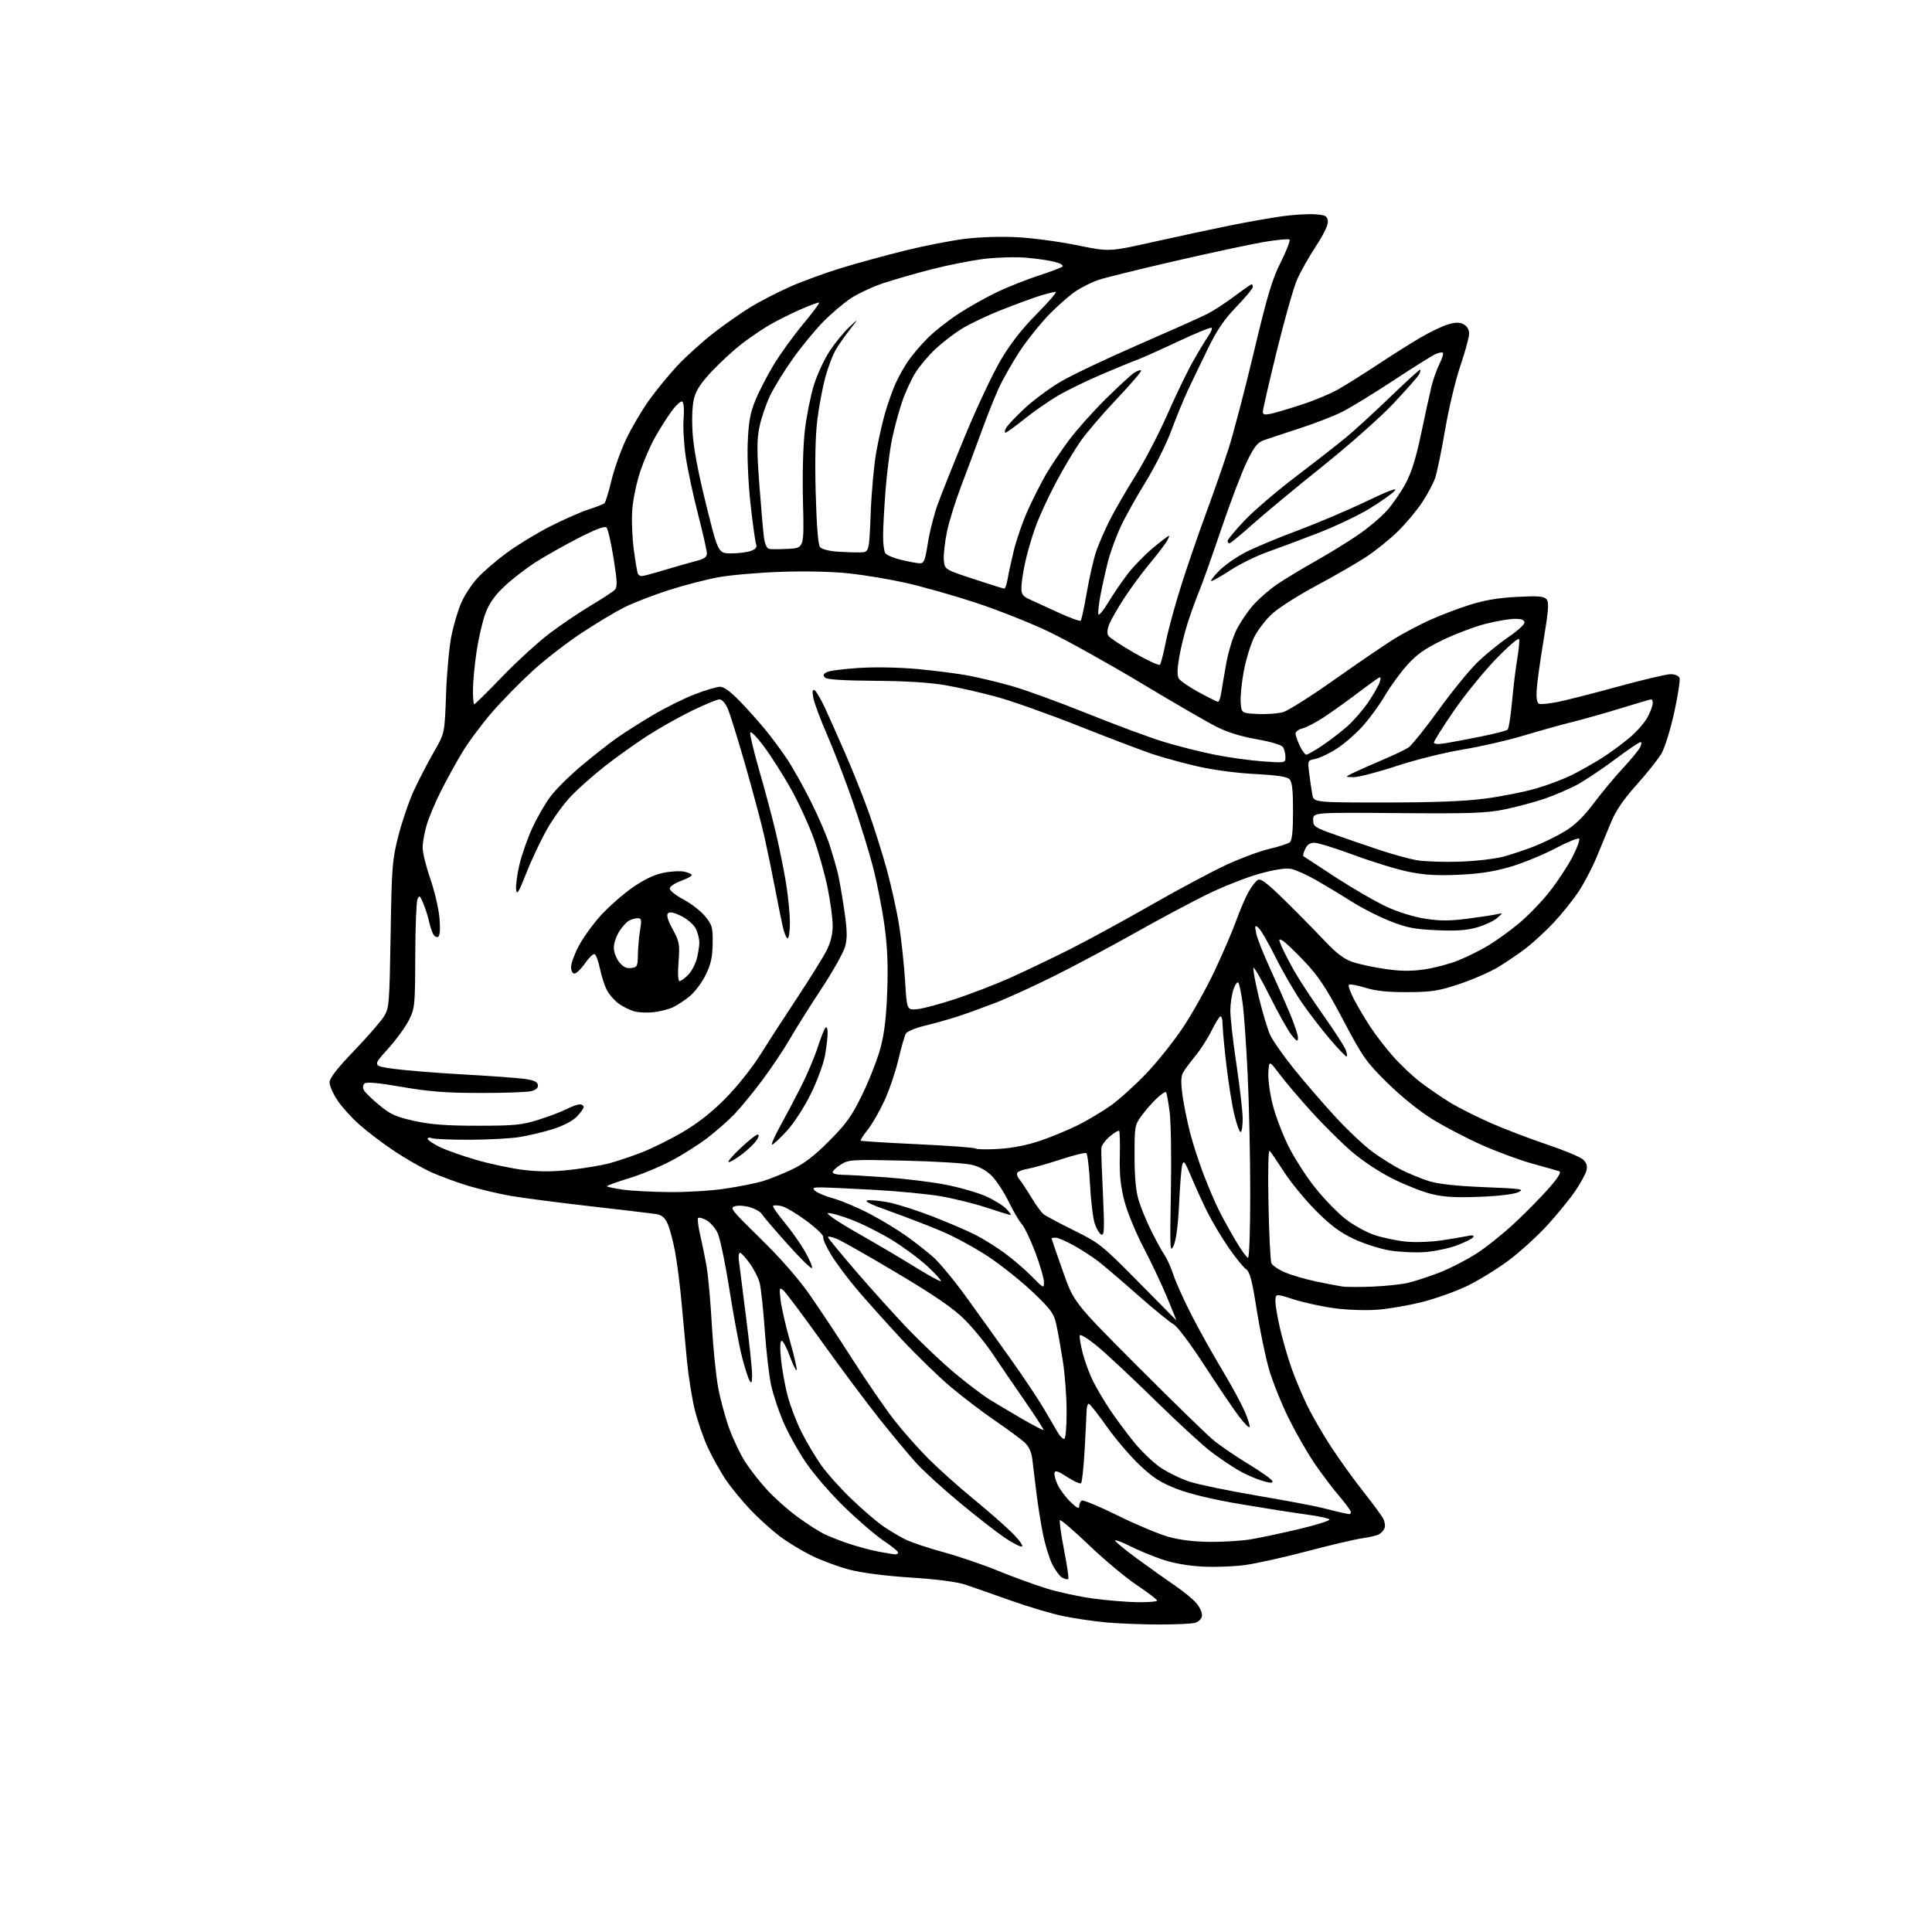 <?xml version="1.0" encoding="UTF-8" standalone="no"?>
<svg 
  version="1.1" 
  xmlns="http://www.w3.org/2000/svg" 
  xmlns:xlink="http://www.w3.org/1999/xlink" 
  xmlns:svg="http://www.w3.org/2000/svg"
  xmlns:rdf="http://www.w3.org/1999/02/22-rdf-syntax-ns#"
  xmlns:cc="http://creativecommons.org/ns#"
  xmlns:dc="http://purl.org/dc/elements/1.1/"
  viewBox="0 0 768 768"
  width="768"
  height="768"
>
<style>svg {background-color: white; }</style>"
<path stroke="none" fill="black" fill-rule="evenodd" d="M460.50,645.76C453.90,645.74 444.62,645.38 439.88,644.95C435.14,644.53 427.49,643.42 422.88,642.48C418.27,641.54 408.88,638.77 402.00,636.31C395.12,633.86 387.02,631.03 384.00,630.01C380.41,628.81 372.77,627.80 362.00,627.10C351.81,626.43 342.48,625.23 337.59,623.95C333.25,622.81 326.50,620.30 322.59,618.37C318.69,616.44 313.02,613.00 310.00,610.72C306.98,608.45 301.88,603.86 298.67,600.54C295.46,597.22 291.02,591.85 288.79,588.62C286.57,585.39 283.23,579.45 281.37,575.42C279.51,571.40 277.11,564.37 276.04,559.80C274.97,555.24 273.64,546.77 273.08,541.00C272.52,535.23 271.56,524.88 270.95,518.00C270.34,511.12 269.17,501.90 268.34,497.50C267.52,493.10 266.16,488.05 265.32,486.28C264.19,483.89 262.98,482.93 260.65,482.58C258.92,482.32 247.15,480.92 234.50,479.48C221.85,478.04 207.68,476.19 203.00,475.38C198.32,474.57 190.82,472.79 186.32,471.44C181.82,470.09 175.13,467.63 171.47,465.99C167.80,464.34 161.08,460.49 156.53,457.43C151.97,454.37 145.76,449.65 142.73,446.94C139.69,444.24 135.81,439.91 134.10,437.34C132.40,434.76 131.00,431.58 131.00,430.26C131.00,428.59 133.96,424.78 140.77,417.68C146.14,412.08 151.50,405.93 152.67,404.00C154.69,400.69 154.83,398.89 155.28,371.50C155.72,344.33 155.91,341.85 158.38,332.18C159.82,326.51 162.60,318.41 164.55,314.19C166.50,309.97 170.05,303.14 172.43,299.01C176.77,291.50 176.77,291.50 177.31,276.00C177.60,267.48 178.59,256.90 179.49,252.50C180.40,248.10 182.18,242.20 183.45,239.38C184.73,236.56 187.51,232.32 189.64,229.96C191.76,227.59 196.93,223.10 201.12,219.98C205.32,216.87 213.19,212.05 218.62,209.28C224.06,206.52 230.97,203.47 234.00,202.50C237.03,201.54 239.85,200.43 240.28,200.04C240.72,199.65 241.96,195.59 243.05,191.02C244.15,186.45 246.77,179.07 248.89,174.61C251.01,170.15 255.05,163.25 257.87,159.29C260.69,155.32 265.81,149.07 269.24,145.40C272.67,141.74 279.08,135.93 283.49,132.50C287.89,129.07 294.62,124.36 298.43,122.03C302.24,119.71 309.38,116.03 314.30,113.87C319.21,111.71 328.47,108.34 334.87,106.40C341.27,104.46 352.60,101.37 360.05,99.53C367.50,97.70 378.03,95.64 383.44,94.96C389.30,94.22 397.78,93.95 404.39,94.30C410.50,94.62 421.22,96.06 428.21,97.50C440.93,100.11 440.93,100.11 458.71,96.12C468.50,93.93 482.12,91.01 489.00,89.62C495.88,88.24 505.10,86.61 509.50,85.99C513.90,85.36 519.75,85.00 522.50,85.18C526.86,85.46 527.54,85.80 527.83,87.82C528.04,89.32 526.36,92.88 523.13,97.82C520.36,102.04 516.98,108.02 515.62,111.11C514.26,114.20 510.64,126.94 507.57,139.42C504.51,151.90 502.00,162.80 502.00,163.64C502.00,164.83 502.70,165.01 505.25,164.46C507.04,164.07 512.52,162.45 517.43,160.85C522.34,159.25 528.86,156.52 531.93,154.79C534.99,153.05 542.00,148.66 547.50,145.02C553.00,141.39 560.65,136.56 564.50,134.29C568.35,132.02 573.35,129.62 575.60,128.97C578.71,128.06 580.23,128.05 581.85,128.92C583.19,129.64 584.00,131.04 584.00,132.63C584.00,134.04 582.44,139.76 580.54,145.34C578.63,150.93 575.89,162.42 574.45,170.88C573.00,179.33 571.20,188.01 570.44,190.16C569.69,192.30 567.37,196.63 565.28,199.77C563.20,202.92 558.92,208.03 555.76,211.14C552.61,214.26 546.93,218.84 543.15,221.33C539.37,223.82 530.53,228.93 523.50,232.68C516.48,236.43 508.56,241.43 505.91,243.80C503.27,246.16 499.95,250.46 498.53,253.34C497.12,256.22 495.27,262.27 494.43,266.77C493.58,271.27 493.02,276.87 493.19,279.22C493.50,283.50 493.50,283.50 500.00,283.82C503.57,283.99 508.14,283.65 510.13,283.06C512.13,282.47 521.58,276.46 531.13,269.70C540.69,262.95 551.29,255.73 554.70,253.67C558.11,251.60 564.18,248.41 568.20,246.56C572.21,244.72 579.33,241.99 584.00,240.51C590.06,238.58 595.52,237.65 603.02,237.27C611.64,236.83 613.76,237.01 614.79,238.25C615.80,239.47 615.57,242.60 613.57,254.63C612.21,262.81 610.98,271.72 610.84,274.43C610.66,277.78 610.99,279.50 611.88,279.79C612.59,280.03 615.89,279.69 619.20,279.04C622.52,278.39 633.30,275.64 643.17,272.93C653.03,270.22 662.44,268.00 664.08,268.00C665.81,268.00 667.30,268.63 667.64,269.50C667.95,270.32 667.00,276.51 665.52,283.25C664.03,289.99 661.77,297.30 660.48,299.50C659.20,301.70 654.76,307.29 650.62,311.92C645.27,317.89 642.30,322.24 640.39,326.92C638.91,330.54 636.29,336.88 634.57,341.00C632.84,345.13 629.65,351.20 627.47,354.49C625.28,357.77 620.91,363.23 617.75,366.61C614.58,369.99 609.63,374.58 606.75,376.81C603.86,379.03 598.80,382.47 595.51,384.46C592.21,386.44 585.24,389.47 580.01,391.20C571.73,393.94 569.08,394.35 559.50,394.39C551.61,394.42 546.85,393.92 542.68,392.62C539.47,391.63 536.56,391.11 536.20,391.47C535.84,391.83 536.78,394.47 538.29,397.35C539.80,400.23 542.71,405.14 544.76,408.26C546.82,411.39 550.87,416.64 553.77,419.93C556.67,423.22 561.62,427.88 564.77,430.28C567.92,432.68 573.20,436.29 576.50,438.31C579.80,440.33 587.00,443.95 592.50,446.37C598.00,448.79 608.12,452.66 615.00,454.97C621.88,457.28 628.35,459.99 629.38,461.00C630.69,462.26 631.07,463.58 630.64,465.29C630.30,466.65 628.33,470.27 626.26,473.34C624.19,476.40 619.23,482.50 615.23,486.90C611.23,491.29 604.26,497.65 599.73,501.03C595.20,504.41 587.84,508.94 583.37,511.11C578.90,513.28 570.85,516.17 565.47,517.53C560.10,518.90 552.05,520.29 547.60,520.63C543.07,520.98 535.58,520.73 530.61,520.07C525.73,519.42 518.41,517.84 514.36,516.55C507.00,514.21 507.00,514.21 507.01,517.36C507.01,519.09 507.90,524.18 508.97,528.67C510.05,533.17 512.01,539.92 513.33,543.67C514.64,547.43 517.35,553.92 519.34,558.11C521.33,562.29 525.72,569.94 529.11,575.11C532.49,580.27 538.29,588.33 541.99,593.00C545.69,597.67 549.23,602.48 549.85,603.68C550.48,604.88 550.72,606.58 550.38,607.46C550.04,608.34 549.03,609.45 548.13,609.93C547.23,610.41 544.25,611.11 541.50,611.49C538.75,611.87 529.08,614.14 520.00,616.54C510.93,618.95 499.74,621.44 495.14,622.09C490.55,622.73 482.67,623.02 477.64,622.72C471.72,622.37 466.04,621.32 461.50,619.74C457.65,618.39 452.09,616.07 449.15,614.58C446.21,613.09 443.58,612.09 443.31,612.36C443.04,612.63 447.02,615.93 452.16,619.69C457.30,623.45 464.14,628.32 467.37,630.51C470.60,632.71 474.34,635.80 475.67,637.39C477.01,638.98 477.97,641.21 477.80,642.35C477.62,643.56 476.47,644.70 475.00,645.11C473.62,645.49 467.10,645.78 460.50,645.76zM452.25,636.90C456.51,636.95 459.98,636.66 459.97,636.25C459.95,635.84 456.30,633.06 451.87,630.08C447.43,627.11 438.88,619.96 432.87,614.20C426.86,608.44 421.68,603.99 421.36,604.31C421.04,604.63 421.76,609.91 422.96,616.04C424.17,622.17 424.93,627.40 424.66,627.67C424.39,627.94 423.33,627.71 422.30,627.16C421.28,626.61 419.47,624.21 418.29,621.83C417.11,619.45 415.47,614.12 414.63,610.00C413.80,605.88 412.61,598.45 412.00,593.50C411.39,588.55 410.65,582.53 410.37,580.13C410.01,577.20 409.01,574.99 407.31,573.41C405.92,572.13 400.71,568.28 395.72,564.86C390.74,561.45 382.76,555.39 378.01,551.40C373.25,547.40 364.41,538.82 358.36,532.32C352.32,525.82 344.33,516.91 340.61,512.51C336.90,508.12 332.28,501.93 330.35,498.75C328.42,495.58 327.02,492.43 327.25,491.76C327.47,491.09 324.47,488.19 320.58,485.31C316.68,482.43 312.23,479.79 310.68,479.44C309.13,479.09 307.62,479.05 307.33,479.33C307.04,479.62 309.04,482.54 311.76,485.81C314.49,489.09 318.17,494.30 319.94,497.39C321.71,500.49 323.00,503.49 322.81,504.06C322.62,504.63 318.20,500.32 312.99,494.49C307.77,488.65 303.17,483.26 302.75,482.51C302.33,481.76 300.39,480.62 298.44,479.98C296.49,479.34 293.74,479.10 292.34,479.45C289.92,480.06 290.45,480.75 302.26,492.30C310.12,499.98 317.34,508.22 321.76,514.53C325.62,520.05 333.35,531.71 338.93,540.44C344.51,549.16 351.93,559.96 355.41,564.43C358.90,568.90 365.08,575.87 369.13,579.93C373.18,583.98 381.23,591.17 387.00,595.89C392.77,600.62 399.72,606.71 402.43,609.43C405.15,612.15 406.86,614.55 406.23,614.76C405.60,614.97 402.47,613.36 399.28,611.19C396.08,609.02 388.07,602.77 381.48,597.30C374.89,591.84 367.17,584.81 364.33,581.69C361.48,578.57 354.94,570.72 349.78,564.26C344.62,557.79 334.25,543.90 326.73,533.40C319.21,522.89 312.30,513.67 311.37,512.90C309.80,511.61 309.72,511.90 310.30,516.82C310.64,519.74 312.33,527.09 314.04,533.15C315.76,539.21 316.94,544.39 316.67,544.67C316.39,544.94 315.17,542.43 313.95,539.08C312.73,535.74 311.28,533.00 310.74,533.00C310.10,533.00 310.00,535.59 310.44,540.12C310.83,544.04 311.98,550.52 313.00,554.51C314.02,558.50 316.52,565.09 318.55,569.14C320.57,573.19 324.15,579.20 326.49,582.50C328.83,585.80 334.31,591.90 338.66,596.05C343.00,600.20 348.57,604.98 351.03,606.66C353.49,608.35 357.38,610.68 359.68,611.85C361.98,613.02 368.77,615.31 374.76,616.93C380.75,618.56 390.57,621.90 396.58,624.35C402.58,626.81 411.32,630.00 416.00,631.44C420.68,632.89 429.00,634.69 434.50,635.44C440.00,636.18 447.99,636.84 452.25,636.90zM355.75,617.89C356.44,617.95 357.00,617.61 357.00,617.14C357.00,616.67 354.43,614.58 351.30,612.50C348.16,610.41 341.14,604.39 335.69,599.10C330.00,593.58 323.36,585.87 320.07,580.95C316.92,576.24 312.92,568.96 311.18,564.77C309.43,560.59 307.36,554.31 306.57,550.83C305.77,547.35 304.63,537.52 304.02,529.00C303.41,520.48 302.49,511.88 301.96,509.90C301.44,507.93 299.65,504.44 298.00,502.15C296.34,499.87 294.62,498.00 294.17,498.00C293.72,498.00 293.49,499.24 293.67,500.75C293.86,502.26 295.13,512.29 296.50,523.04C297.88,533.78 298.99,544.36 298.97,546.54C298.95,549.67 298.73,550.14 297.94,548.78C297.38,547.83 296.03,543.56 294.93,539.28C293.83,535.00 291.58,522.96 289.94,512.53C288.30,502.09 286.18,491.97 285.23,490.04C284.28,488.11 282.29,485.86 280.81,485.04C279.33,484.22 277.84,483.83 277.51,484.16C277.17,484.49 277.58,487.70 278.41,491.28C279.24,494.86 280.40,500.65 280.99,504.14C281.57,507.64 282.48,517.92 282.99,527.00C283.51,536.08 284.66,547.28 285.54,551.91C286.42,556.54 288.40,563.78 289.95,568.02C291.49,572.25 294.31,578.14 296.21,581.11C298.11,584.07 302.01,589.06 304.88,592.19C307.74,595.32 313.10,600.10 316.79,602.81C320.48,605.53 325.30,608.65 327.50,609.74C329.70,610.83 334.43,612.67 338.00,613.83C341.57,614.98 346.75,616.35 349.50,616.85C352.25,617.36 355.06,617.83 355.75,617.89zM481.00,612.92C486.23,612.96 493.43,612.51 497.00,611.94C500.57,611.36 509.24,609.52 516.26,607.86C523.27,606.19 528.79,604.47 528.51,604.02C528.24,603.57 524.07,602.68 519.26,602.03C514.44,601.38 502.75,599.55 493.28,597.95C482.18,596.08 473.17,593.93 467.93,591.91C461.40,589.39 458.47,587.52 453.01,582.37C449.27,578.84 443.36,571.92 439.88,566.98C436.39,562.04 433.19,558.00 432.77,558.00C432.35,558.00 431.96,559.46 431.92,561.25C431.87,563.04 431.52,569.99 431.14,576.70C430.75,583.41 430.13,589.21 429.75,589.59C429.37,589.97 426.91,588.87 424.28,587.16C420.65,584.79 419.42,584.38 419.18,585.48C419.01,586.27 419.59,588.44 420.47,590.30C421.36,592.16 423.63,595.19 425.54,597.04C428.04,599.47 429.00,599.94 429.00,598.76C429.00,597.85 429.45,596.84 430.01,596.50C430.56,596.15 436.97,598.82 444.26,602.42C451.54,606.02 460.65,609.84 464.50,610.91C469.05,612.18 474.82,612.88 481.00,612.92zM536.25,601.88C536.66,601.95 537.00,601.59 537.00,601.08C537.00,600.58 534.96,597.77 532.47,594.85C529.97,591.93 525.66,586.25 522.89,582.24C520.11,578.23 515.43,570.12 512.48,564.22C509.54,558.32 505.95,549.45 504.51,544.50C503.07,539.55 500.84,528.83 499.56,520.68C497.69,508.77 496.85,505.58 495.28,504.48C494.21,503.73 491.06,499.83 488.29,495.81C485.52,491.79 481.70,485.35 479.79,481.50C477.89,477.65 475.04,471.40 473.46,467.61C470.99,461.71 470.49,461.07 469.95,463.11C469.60,464.43 469.04,471.43 468.70,478.67C468.29,487.25 467.54,493.00 466.53,495.17C465.10,498.25 465.02,496.66 465.44,474.00C465.69,460.52 465.48,446.17 464.96,442.09C464.44,438.02 463.78,434.45 463.50,434.16C463.21,433.88 461.58,434.96 459.86,436.57C458.15,438.18 455.45,441.26 453.87,443.40C451.08,447.19 451.00,447.64 451.00,459.47C451.00,467.75 451.51,473.37 452.61,477.07C453.50,480.05 455.81,485.65 457.74,489.50C459.67,493.35 462.03,497.62 462.98,499.00C463.94,500.38 465.50,503.89 466.46,506.81C467.42,509.73 470.65,516.90 473.65,522.75C476.65,528.60 482.02,538.22 485.58,544.14C489.15,550.05 493.19,557.45 494.57,560.57C495.95,563.69 496.93,566.70 496.75,567.24C496.57,567.79 494.60,565.82 492.38,562.87C490.16,559.92 483.99,550.80 478.68,542.61C473.07,533.98 467.94,527.16 466.47,526.40C465.07,525.67 458.65,520.42 452.21,514.74C445.77,509.05 438.70,503.02 436.50,501.33C434.30,499.65 429.99,496.86 426.92,495.13C423.85,493.41 420.59,492.00 419.67,492.00C418.75,492.00 418.00,492.13 418.00,492.29C418.00,492.45 420.00,498.24 422.44,505.15C426.87,517.73 426.87,517.73 452.20,543.12C466.13,557.08 479.70,570.30 482.37,572.50C485.03,574.70 491.30,578.98 496.29,582.00C501.28,585.02 505.54,588.05 505.76,588.72C506.06,589.66 505.07,589.62 501.58,588.58C499.07,587.82 494.88,585.96 492.26,584.44C489.64,582.92 484.80,579.65 481.50,577.17C478.20,574.69 468.07,565.38 459.00,556.48C449.93,547.58 439.59,537.92 436.04,535.02C432.49,532.12 429.42,530.23 429.22,530.83C429.03,531.42 429.56,534.63 430.41,537.94C431.26,541.26 433.15,546.34 434.61,549.23C436.08,552.13 439.08,557.20 441.29,560.50C443.50,563.80 447.73,569.49 450.68,573.15C453.64,576.81 458.41,581.39 461.28,583.34C464.15,585.29 469.32,587.82 472.77,588.96C476.21,590.10 488.36,592.61 499.77,594.55C511.17,596.48 522.98,598.71 526.00,599.50C529.02,600.29 532.40,601.12 533.50,601.35C534.60,601.58 535.84,601.82 536.25,601.88zM423.02,572.00C423.60,572.00 424.00,567.58 424.00,561.25C423.99,555.34 423.32,546.23 422.49,541.00C421.67,535.77 420.50,529.25 419.90,526.50C418.93,522.11 417.80,520.55 410.65,513.73C406.17,509.45 398.23,503.10 393.00,499.61C387.77,496.13 379.23,491.48 374.00,489.30C368.77,487.11 359.55,483.56 353.50,481.41C345.90,478.71 343.25,477.39 344.93,477.16C346.27,476.97 350.06,477.34 353.36,477.99C356.65,478.64 364.36,481.10 370.47,483.47C376.59,485.83 384.28,489.12 387.55,490.78C390.82,492.43 396.20,495.78 399.50,498.22C402.80,500.66 407.64,504.83 410.25,507.49C414.84,512.17 415.00,512.24 415.00,509.67C415.00,508.21 413.45,502.91 411.57,497.89C409.68,492.88 407.26,487.81 406.20,486.63C405.14,485.46 402.80,481.47 401.01,477.77C399.22,474.08 396.25,469.50 394.41,467.61C392.21,465.34 389.45,463.79 386.29,463.03C383.65,462.39 371.60,461.64 359.50,461.37C338.56,460.89 337.34,460.96 334.25,462.92C332.46,464.05 331.00,465.43 331.00,465.99C331.00,466.54 332.69,467.00 334.75,467.01C336.81,467.01 344.66,467.46 352.20,468.01C359.73,468.55 370.42,469.87 375.95,470.94C381.48,472.02 388.67,474.09 391.93,475.55C395.18,477.01 398.86,479.28 400.09,480.60C401.33,481.92 402.07,483.00 401.73,483.00C401.39,483.00 397.15,481.69 392.31,480.09C387.46,478.48 379.23,476.44 374.00,475.54C368.77,474.64 356.85,473.49 347.50,472.98C338.15,472.47 328.72,472.04 326.54,472.02C323.11,472.00 322.77,472.19 324.04,473.39C324.84,474.16 328.20,475.55 331.50,476.47C334.80,477.40 341.28,480.16 345.90,482.60C350.52,485.04 357.05,489.01 360.40,491.41C363.76,493.81 368.54,497.57 371.03,499.77C373.52,501.98 379.37,509.05 384.03,515.49C388.69,521.93 396.71,533.12 401.85,540.35C406.99,547.58 413.03,556.65 415.26,560.50C417.49,564.35 419.93,568.51 420.68,569.75C421.43,570.99 422.49,572.00 423.02,572.00zM414.83,568.46C415.02,568.30 411.64,563.07 407.33,556.83C403.01,550.60 397.24,542.14 394.49,538.04C391.75,533.93 386.78,527.86 383.45,524.54C379.03,520.12 371.92,515.22 356.95,506.28C345.70,499.56 334.77,493.34 332.65,492.47C330.53,491.60 328.95,491.32 329.15,491.85C329.34,492.38 334.27,498.37 340.10,505.16C345.93,511.95 355.10,522.13 360.48,527.78C365.86,533.43 374.32,541.47 379.30,545.64C384.27,549.81 390.62,554.64 393.42,556.36C396.21,558.09 402.10,561.58 406.50,564.13C410.90,566.67 414.65,568.62 414.83,568.46zM467.63,524.87C467.70,524.94 466.04,520.84 463.94,515.75C461.83,510.66 457.61,501.72 454.55,495.87C451.48,490.02 448.06,481.70 446.95,477.37C445.46,471.61 444.97,466.89 445.14,459.76C445.26,454.41 445.14,449.80 444.87,449.53C444.60,449.26 442.92,450.27 441.13,451.77C439.35,453.27 437.84,455.40 437.78,456.50C437.72,457.60 438.01,465.87 438.44,474.87C439.07,488.43 438.97,491.16 437.85,490.79C437.11,490.55 435.91,488.58 435.19,486.42C434.47,484.27 433.61,477.20 433.29,470.71C432.96,464.23 432.30,458.69 431.82,458.39C431.34,458.09 426.80,459.21 421.73,460.88C416.65,462.54 410.81,464.20 408.74,464.57C406.67,464.93 404.71,465.65 404.39,466.18C404.07,466.70 404.45,467.89 405.24,468.81C406.02,469.74 408.15,472.97 409.97,475.99C411.79,479.01 414.00,482.04 414.89,482.72C415.78,483.40 421.21,486.29 426.97,489.14C437.01,494.10 438.08,494.95 452.47,509.53C460.74,517.89 467.56,524.80 467.63,524.87zM545.61,511.45C550.62,511.24 556.85,510.59 559.46,510.01C562.07,509.42 567.74,507.58 572.06,505.92C576.38,504.25 583.20,500.74 587.21,498.12C591.22,495.49 598.19,489.87 602.70,485.61C607.21,481.36 613.22,475.21 616.05,471.95C619.48,467.99 620.74,465.87 619.84,465.59C619.11,465.35 614.32,464.00 609.21,462.58C604.09,461.16 594.96,457.79 588.92,455.09C582.87,452.40 574.04,447.78 569.30,444.84C564.21,441.69 556.93,435.81 551.54,430.50C543.05,422.15 541.79,420.35 533.95,405.51C527.13,392.61 524.16,388.11 518.56,382.20C514.74,378.17 510.83,374.44 509.86,373.92C508.22,373.05 508.19,373.22 509.46,376.24C510.21,378.03 512.46,382.39 514.45,385.92C516.45,389.45 521.65,397.37 526.00,403.51C530.36,409.65 534.38,415.87 534.94,417.34C535.49,418.80 535.62,419.97 535.23,419.94C534.83,419.90 531.92,416.87 528.76,413.19C525.61,409.51 520.61,403.03 517.67,398.79C514.72,394.55 509.97,386.38 507.11,380.63C504.25,374.88 501.18,369.57 500.29,368.84C498.82,367.63 498.73,367.85 499.36,371.00C499.74,372.93 502.12,379.00 504.65,384.50C507.18,390.00 510.76,398.10 512.61,402.50C514.46,406.90 515.96,411.40 515.95,412.50C515.93,414.24 515.60,414.10 513.46,411.50C512.11,409.85 508.21,402.91 504.80,396.08C501.40,389.25 498.44,384.17 498.24,384.77C498.04,385.38 499.03,390.70 500.45,396.58C501.87,402.46 503.87,409.12 504.90,411.39C505.93,413.65 510.23,419.77 514.45,425.00C518.67,430.23 526.02,438.74 530.79,443.92C535.55,449.10 542.16,455.33 545.47,457.78C548.79,460.22 553.98,463.47 557.00,465.00C560.02,466.52 564.98,468.55 568.00,469.51C571.74,470.68 578.79,471.45 590.00,471.91C605.03,472.51 606.23,472.70 603.50,473.94C601.71,474.75 595.44,475.49 587.96,475.76C578.53,476.11 573.82,475.83 568.96,474.62C565.41,473.74 558.45,470.99 553.50,468.51C548.27,465.89 541.42,461.34 537.15,457.64C533.11,454.14 525.97,447.06 521.29,441.89C516.62,436.73 510.92,430.02 508.64,427.00C504.50,421.50 504.50,421.50 504.19,426.31C504.02,428.95 504.79,434.69 505.90,439.06C507.00,443.43 509.79,450.81 512.09,455.46C514.40,460.11 519.13,467.52 522.62,471.92C526.10,476.33 531.55,481.97 534.73,484.47C537.98,487.02 543.12,489.86 546.50,490.97C549.80,492.06 555.42,493.23 559.00,493.57C562.58,493.92 568.88,493.70 573.00,493.08C577.12,492.46 581.80,491.67 583.40,491.33C585.35,490.91 586.08,491.06 585.63,491.79C585.26,492.38 582.38,493.84 579.23,495.02C576.08,496.21 570.34,497.42 566.47,497.72C562.61,498.01 556.22,497.71 552.27,497.05C548.33,496.38 541.86,494.28 537.89,492.38C532.57,489.83 528.69,486.91 523.04,481.21C518.83,476.97 513.20,470.12 510.53,466.00C507.86,461.88 505.26,458.05 504.75,457.50C504.17,456.88 503.98,464.90 504.24,478.50C504.48,490.60 505.01,501.25 505.41,502.16C505.81,503.07 508.25,504.71 510.82,505.80C513.39,506.90 518.88,508.50 523.00,509.37C527.12,510.24 531.85,511.15 533.50,511.39C535.15,511.64 540.60,511.66 545.61,511.45zM374.00,509.26C374.27,509.02 371.92,506.41 368.78,503.47C365.63,500.54 359.33,495.84 354.78,493.05C350.24,490.25 342.98,486.59 338.65,484.93C334.33,483.26 330.05,482.05 329.14,482.23C328.22,482.42 333.42,485.93 341.00,490.23C348.43,494.45 358.77,500.56 364.00,503.81C369.23,507.06 373.73,509.51 374.00,509.26zM496.11,500.00C496.61,500.00 497.00,488.55 496.99,474.25C496.99,460.09 496.53,438.84 495.96,427.04C495.40,415.23 494.49,402.47 493.95,398.67C493.41,394.87 492.67,391.28 492.31,390.69C491.94,390.10 491.08,391.16 490.40,393.06C489.71,394.95 489.12,398.75 489.08,401.50C489.03,404.25 490.12,413.93 491.49,423.00C492.85,432.08 493.98,441.86 493.99,444.75C493.99,447.64 493.62,450.00 493.16,450.00C492.70,450.00 491.58,446.91 490.67,443.13C489.76,439.36 488.33,430.47 487.51,423.39C486.68,416.31 486.00,409.05 486.00,407.26C486.00,405.47 485.64,404.00 485.21,404.00C484.77,404.00 483.17,406.54 481.65,409.64C480.13,412.74 477.17,417.35 475.06,419.89C472.96,422.42 470.76,425.44 470.17,426.59C469.44,428.02 469.41,430.81 470.07,435.49C470.60,439.24 471.93,445.79 473.02,450.06C474.10,454.33 476.54,461.85 478.42,466.78C480.30,471.71 483.06,478.17 484.54,481.12C486.03,484.08 489.04,489.54 491.24,493.25C493.43,496.96 495.63,500.00 496.11,500.00zM266.00,473.87C272.88,473.94 282.93,473.32 288.35,472.50C293.76,471.69 300.39,470.37 303.08,469.57C305.77,468.77 311.01,466.68 314.73,464.92C319.73,462.55 323.64,459.56 329.67,453.48C336.58,446.52 338.63,443.63 342.87,434.87C345.63,429.17 348.86,420.90 350.03,416.50C351.55,410.82 352.32,404.29 352.69,394.00C353.07,383.48 352.75,376.23 351.55,367.61C350.64,361.06 348.60,350.71 347.02,344.61C345.43,338.50 341.81,326.76 338.95,318.52C336.10,310.29 331.53,298.41 328.80,292.13C326.06,285.86 323.57,279.14 323.26,277.20C322.84,274.65 323.01,273.89 323.87,274.42C324.52,274.82 326.43,278.15 328.13,281.82C329.83,285.50 333.46,293.68 336.21,300.00C338.96,306.32 343.00,316.45 345.19,322.50C347.37,328.55 350.66,338.96 352.50,345.62C354.33,352.29 356.57,362.41 357.46,368.12C358.35,373.83 359.40,383.68 359.79,390.00C360.50,401.50 360.50,401.50 364.50,401.18C366.70,401.00 373.68,399.14 380.00,397.04C386.32,394.94 396.15,391.14 401.83,388.58C407.52,386.02 417.88,381.07 424.87,377.57C431.85,374.07 446.59,366.05 457.61,359.75C468.64,353.44 482.23,346.19 487.82,343.63C493.40,341.07 501.01,338.27 504.73,337.41C508.44,336.55 512.05,335.37 512.74,334.80C513.62,334.07 514.00,330.32 514.00,322.45C514.00,314.03 513.64,310.78 512.58,309.73C511.60,308.74 507.44,308.12 498.83,307.68C491.54,307.31 482.21,306.07 476.00,304.64C470.23,303.31 462.11,301.08 457.96,299.69C453.81,298.29 440.76,293.33 428.96,288.65C417.16,283.97 402.55,278.78 396.50,277.10C390.45,275.43 381.23,273.32 376.00,272.41C369.72,271.31 360.17,270.71 347.80,270.63C335.13,270.54 328.73,270.13 327.94,269.34C327.07,268.47 327.24,267.94 328.64,267.19C329.66,266.65 335.45,265.89 341.50,265.51C347.98,265.10 357.64,265.29 365.00,265.98C371.88,266.62 380.88,267.78 385.00,268.56C389.12,269.35 396.77,271.18 402.00,272.65C407.23,274.11 420.73,279.01 432.00,283.55C443.27,288.08 457.00,293.18 462.50,294.86C468.00,296.55 477.09,298.85 482.69,299.97C488.29,301.09 496.96,302.30 501.94,302.66C511.00,303.30 511.00,303.30 510.98,300.90C510.98,299.58 510.55,297.84 510.04,297.02C509.47,296.13 505.34,294.88 499.53,293.86C493.09,292.72 487.74,291.04 483.23,288.73C479.53,286.83 466.15,279.07 453.50,271.47C440.85,263.88 424.50,254.77 417.17,251.23C409.84,247.70 396.56,242.43 387.67,239.52C378.78,236.61 366.32,233.09 360.00,231.68C353.68,230.27 343.55,228.58 337.50,227.93C330.89,227.22 320.12,226.97 310.50,227.31C301.70,227.61 290.53,228.58 285.68,229.45C280.82,230.32 271.82,232.66 265.68,234.64C259.53,236.62 251.57,239.72 248.00,241.51C244.43,243.31 236.78,247.92 231.00,251.74C225.22,255.57 216.59,262.26 211.82,266.60C207.04,270.95 199.80,278.32 195.72,283.00C191.65,287.68 186.27,294.89 183.77,299.04C181.27,303.19 177.43,310.17 175.23,314.55C173.02,318.93 170.50,324.96 169.61,327.94C168.72,330.92 168.00,334.99 168.00,336.97C168.00,338.95 169.38,344.53 171.06,349.36C172.75,354.20 174.38,361.20 174.70,364.93C175.07,369.32 174.88,371.95 174.18,372.39C173.59,372.75 172.68,372.26 172.17,371.28C171.66,370.30 170.91,367.97 170.51,366.11C170.11,364.24 169.09,361.09 168.26,359.11C166.90,355.89 166.65,355.72 165.94,357.50C165.50,358.60 165.11,368.75 165.07,380.05C165.00,399.85 164.91,400.79 162.53,405.55C161.17,408.27 157.36,413.48 154.06,417.12C148.07,423.74 148.07,423.74 156.79,424.91C161.58,425.55 173.82,426.53 184.00,427.10C194.18,427.66 204.97,428.43 207.99,428.81C212.03,429.32 213.56,429.95 213.80,431.21C214.03,432.38 213.23,433.18 211.32,433.71C209.77,434.15 200.62,434.49 191.00,434.47C177.20,434.45 170.58,433.94 159.71,432.06C149.98,430.38 145.60,430.00 144.85,430.75C144.18,431.42 144.13,432.41 144.71,433.45C145.22,434.36 148.00,437.04 150.89,439.41C155.32,443.05 157.49,444.01 164.82,445.61C171.38,447.04 177.53,447.50 190.00,447.50C204.51,447.49 207.40,447.21 213.99,445.14C218.11,443.85 223.15,441.94 225.20,440.90C227.25,439.85 229.61,439.00 230.46,439.00C231.31,439.00 232.00,439.48 232.00,440.08C232.00,440.67 230.73,442.43 229.17,443.98C227.47,445.69 223.65,447.65 219.58,448.90C215.86,450.05 209.96,451.45 206.45,452.01C202.95,452.57 194.09,453.04 186.76,453.07C179.43,453.09 172.67,452.81 171.72,452.45C170.77,452.08 170.00,452.19 170.00,452.69C170.00,453.19 172.14,454.65 174.75,455.93C177.36,457.21 184.00,459.55 189.50,461.13C195.00,462.72 203.40,464.49 208.17,465.07C214.34,465.82 219.66,465.81 226.63,465.04C232.02,464.43 238.92,463.29 241.97,462.50C245.01,461.70 250.89,459.73 255.04,458.13C259.19,456.52 266.62,452.83 271.54,449.93C277.55,446.39 283.14,441.97 288.50,436.52C292.90,432.06 298.98,424.45 302.00,419.62C305.02,414.79 311.70,404.49 316.84,396.72C321.97,388.95 327.26,380.45 328.59,377.83C330.20,374.64 331.00,371.38 331.00,367.94C331.00,365.12 330.09,358.35 328.98,352.90C327.87,347.45 325.38,338.60 323.45,333.24C321.52,327.88 317.46,319.06 314.42,313.63C311.39,308.21 306.57,300.62 303.70,296.78C300.69,292.74 298.37,290.42 298.20,291.27C298.04,292.08 299.71,298.99 301.92,306.62C304.13,314.25 307.07,325.30 308.45,331.17C309.83,337.03 311.65,346.03 312.48,351.17C313.31,356.30 313.99,363.31 314.00,366.75C314.00,370.19 313.59,373.00 313.10,373.00C312.60,373.00 311.72,370.86 311.14,368.25C310.55,365.64 309.13,358.55 307.97,352.50C306.81,346.45 304.95,337.45 303.84,332.50C302.73,327.55 299.38,314.95 296.38,304.50C293.39,294.05 290.21,283.81 289.32,281.75C288.37,279.56 287.00,278.00 286.03,278.00C285.11,278.00 280.14,280.05 275.00,282.55C269.85,285.06 261.78,289.62 257.07,292.68C252.36,295.75 244.90,301.08 240.50,304.53C236.10,307.99 230.16,313.22 227.29,316.16C224.42,319.10 220.04,325.08 217.55,329.46C215.05,333.85 211.32,341.72 209.26,346.96C206.12,354.90 205.44,356.00 205.16,353.54C204.98,351.92 205.59,347.42 206.52,343.55C207.45,339.67 209.75,333.15 211.63,329.06C213.51,324.97 216.77,319.33 218.88,316.54C221.00,313.74 226.50,308.29 231.11,304.42C235.73,300.55 241.97,295.64 245.00,293.50C248.03,291.36 254.54,287.22 259.47,284.29C264.40,281.37 271.92,277.63 276.19,275.99C280.45,274.34 284.98,273.00 286.25,273.00C287.76,273.00 290.50,275.01 294.11,278.75C297.17,281.91 301.69,286.98 304.18,290.00C306.66,293.02 310.54,298.26 312.81,301.64C315.07,305.02 319.37,312.67 322.35,318.64C325.33,324.61 328.70,332.43 329.83,336.00C330.96,339.57 332.35,344.30 332.91,346.50C333.48,348.70 334.65,355.31 335.52,361.19C336.78,369.66 336.87,372.77 335.97,376.19C335.34,378.56 331.11,386.12 326.56,393.00C322.01,399.88 316.36,408.88 313.99,413.00C311.62,417.12 306.65,424.55 302.94,429.50C299.23,434.45 294.24,440.53 291.85,443.00C289.46,445.48 284.68,449.67 281.24,452.32C277.80,454.96 271.28,459.09 266.74,461.48C262.21,463.88 254.53,467.04 249.67,468.50C244.81,469.97 241.03,471.37 241.27,471.60C241.51,471.84 244.36,472.42 247.60,472.90C250.85,473.37 259.12,473.81 266.00,473.87zM289.67,461.96C289.03,461.94 291.11,459.47 294.30,456.46C297.48,453.46 300.58,451.00 301.17,451.00C301.82,451.00 301.66,451.89 300.77,453.25C299.96,454.49 297.39,456.96 295.07,458.75C292.75,460.54 290.32,461.98 289.67,461.96zM397.00,456.71C402.45,456.38 408.37,455.21 413.50,453.47C417.90,451.97 424.65,449.17 428.50,447.26C432.35,445.34 438.20,441.85 441.50,439.51C444.80,437.16 451.11,431.48 455.53,426.87C459.95,422.27 466.58,413.96 470.27,408.42C473.97,402.87 479.62,392.74 482.84,385.92C486.06,379.09 489.91,370.11 491.40,365.98C492.89,361.84 495.09,356.71 496.30,354.57C497.51,352.44 499.18,350.28 500.00,349.78C501.14,349.08 503.65,350.97 510.50,357.69C515.45,362.55 522.53,369.74 526.24,373.66C531.23,378.95 534.19,381.22 537.65,382.40C540.22,383.27 546.08,384.53 550.66,385.19C556.77,386.08 560.92,386.12 566.25,385.35C570.24,384.77 576.33,383.15 579.78,381.75C583.23,380.35 588.56,377.70 591.62,375.85C594.68,374.01 600.07,370.12 603.61,367.21C607.14,364.31 612.63,358.66 615.80,354.67C618.97,350.68 623.12,344.42 625.01,340.77C626.91,337.11 628.13,333.79 627.72,333.39C627.32,332.98 623.05,334.73 618.24,337.26C613.43,339.79 605.45,343.07 600.50,344.53C593.98,346.46 588.32,347.34 579.94,347.73C571.29,348.13 566.28,347.83 560.02,346.56C555.41,345.63 545.65,342.65 538.32,339.93C530.99,337.22 523.86,335.00 522.48,335.00C520.76,335.00 519.59,335.80 518.82,337.50C518.19,338.88 517.86,340.15 518.09,340.33C518.31,340.51 524.12,344.31 531.00,348.78C537.88,353.24 546.96,358.50 551.19,360.45C555.74,362.55 562.02,364.50 566.53,365.20C572.42,366.11 576.25,366.11 583.33,365.20C588.37,364.54 593.62,363.75 595.00,363.43C597.50,362.85 597.50,362.85 595.13,364.93C593.83,366.08 590.26,367.74 587.21,368.63C583.05,369.84 579.00,370.12 571.08,369.77C562.24,369.38 559.18,368.78 552.50,366.13C548.10,364.39 541.35,360.96 537.50,358.51C533.65,356.06 527.35,352.25 523.50,350.04C519.65,347.83 515.02,345.74 513.21,345.39C511.03,344.98 506.71,345.65 500.46,347.38C495.26,348.83 485.71,352.62 479.25,355.82C472.79,359.02 460.11,365.81 451.07,370.90C442.03,376.00 427.87,383.56 419.60,387.70C411.32,391.85 400.49,396.80 395.53,398.71C390.56,400.62 383.82,403.05 380.55,404.12C377.27,405.18 371.51,406.79 367.74,407.70C363.90,408.63 360.51,410.05 360.04,410.93C359.57,411.80 358.25,416.47 357.10,421.31C355.95,426.14 353.45,433.48 351.55,437.61C349.64,441.74 346.66,446.91 344.92,449.10C343.18,451.30 341.93,453.25 342.13,453.44C342.33,453.64 352.57,454.27 364.87,454.85C377.17,455.43 387.52,456.20 387.87,456.56C388.22,456.92 392.32,456.99 397.00,456.71zM306.93,455.00C306.46,455.00 307.87,451.74 310.08,447.75C312.28,443.76 316.03,436.68 318.40,432.00C320.77,427.32 323.74,420.35 324.98,416.50C326.23,412.65 327.64,409.07 328.12,408.55C328.64,407.99 329.00,408.83 329.00,410.62C329.00,412.28 328.53,416.30 327.95,419.57C327.37,422.83 324.84,429.68 322.33,434.80C319.69,440.18 315.66,446.40 312.78,449.55C310.04,452.55 307.41,455.00 306.93,455.00zM260.00,402.35C257.52,402.64 254.09,402.52 252.36,402.08C250.64,401.65 247.82,400.30 246.10,399.07C244.38,397.85 242.21,395.42 241.29,393.67C240.36,391.93 239.10,388.05 238.49,385.06C237.87,382.07 236.90,379.47 236.34,379.28C235.78,379.09 234.06,380.75 232.52,382.97C230.99,385.19 229.11,387.00 228.36,387.00C227.56,387.00 227.00,385.93 227.00,384.39C227.00,382.95 228.40,379.15 230.12,375.93C231.83,372.71 235.73,367.32 238.78,363.95C241.83,360.58 247.44,355.63 251.24,352.96C255.92,349.68 259.92,347.74 263.60,346.98C266.59,346.36 270.38,346.14 272.02,346.50C273.66,346.86 275.00,347.48 275.00,347.87C275.00,348.27 273.09,349.28 270.75,350.14C268.41,350.99 266.39,352.32 266.25,353.09C266.10,353.91 268.36,355.77 271.67,357.54C274.79,359.21 278.70,362.26 280.37,364.32C283.13,367.73 283.39,368.68 283.29,375.08C283.21,380.50 282.58,383.34 280.53,387.53C279.07,390.52 276.23,394.31 274.23,395.97C272.22,397.62 269.21,399.61 267.54,400.40C265.87,401.18 262.48,402.06 260.00,402.35zM270.12,390.00C270.66,390.00 272.16,388.93 273.46,387.63C274.77,386.32 276.32,383.51 276.91,381.38C277.50,379.24 277.99,376.24 277.99,374.70C278.00,373.16 277.34,370.63 276.54,369.07C275.73,367.52 273.16,365.30 270.82,364.14C267.92,362.71 266.24,362.36 265.54,363.06C264.85,363.75 265.45,365.79 267.41,369.42C270.10,374.38 270.26,375.32 269.73,382.39C269.38,387.03 269.53,390.00 270.12,390.00zM250.87,384.81C253.31,384.52 253.51,384.13 253.57,379.50C253.62,376.75 254.00,372.36 254.44,369.75C255.12,365.66 255.00,365.00 253.55,365.00C252.62,365.00 251.04,365.44 250.02,365.99C249.01,366.53 247.24,368.50 246.09,370.36C244.94,372.21 244.00,375.08 244.00,376.73C244.00,378.38 244.95,380.94 246.12,382.42C247.64,384.35 248.97,385.02 250.87,384.81zM580.00,342.53C586.33,342.33 594.20,341.44 597.50,340.56C600.80,339.68 606.42,337.80 610.00,336.39C613.58,334.98 619.03,332.29 622.13,330.41C626.05,328.03 629.52,324.66 633.59,319.25C636.80,314.99 641.97,308.75 645.10,305.40C648.22,302.04 651.29,298.33 651.92,297.15C652.56,295.95 652.65,295.00 652.13,295.00C651.61,295.00 646.98,298.14 641.84,301.98C636.70,305.82 629.91,310.34 626.75,312.04C623.58,313.73 617.76,316.22 613.82,317.56C609.87,318.90 602.79,320.79 598.07,321.75C590.72,323.25 584.68,323.46 555.75,323.22C522.00,322.95 522.00,322.95 522.00,325.84C522.00,328.57 522.48,328.90 530.75,331.83C535.56,333.53 543.60,336.29 548.61,337.95C553.63,339.62 560.15,341.41 563.11,341.94C566.08,342.46 573.67,342.73 580.00,342.53zM550.40,319.00C570.01,319.00 582.15,318.53 590.31,317.46C596.76,316.62 605.88,314.81 610.57,313.45C615.26,312.09 621.78,309.63 625.06,307.97C628.34,306.31 633.61,303.33 636.76,301.33C639.92,299.34 644.88,295.70 647.78,293.25C650.69,290.79 653.95,287.05 655.03,284.93C656.12,282.81 657.00,280.39 657.00,279.54C657.00,278.69 656.73,278.00 656.39,278.00C656.05,278.00 650.77,279.55 644.64,281.45C638.51,283.34 629.67,285.85 625.00,287.01C620.33,288.18 611.49,290.65 605.38,292.49C599.26,294.34 588.46,296.80 581.38,297.97C574.11,299.17 562.62,302.04 555.00,304.55C547.57,307.00 539.92,308.97 538.00,308.94C534.50,308.88 534.50,308.88 538.50,306.97C540.70,305.93 545.88,303.64 550.00,301.89C554.12,300.14 558.55,298.03 559.82,297.19C561.10,296.36 566.57,289.56 571.98,282.08C577.38,274.61 584.44,265.99 587.65,262.94C590.87,259.88 596.31,255.48 599.75,253.15C603.19,250.83 606.00,248.27 606.00,247.46C606.00,246.43 604.86,246.00 602.16,246.00C600.05,246.00 594.76,246.91 590.41,248.02C586.06,249.14 578.39,252.05 573.36,254.49C566.27,257.94 563.10,260.19 559.26,264.50C556.54,267.55 552.56,273.05 550.42,276.70C548.28,280.36 544.27,285.82 541.51,288.85C538.76,291.87 534.14,295.85 531.26,297.69C528.38,299.54 524.62,301.33 522.90,301.67C519.79,302.29 519.78,302.30 520.43,307.40C520.78,310.20 521.33,313.96 521.65,315.75C522.22,319.00 522.22,319.00 550.40,319.00zM519.27,300.00C519.76,300.00 522.54,298.42 525.46,296.48C528.37,294.55 532.86,291.12 535.43,288.85C538.00,286.59 541.82,282.21 543.91,279.12C546.00,276.03 548.06,272.43 548.47,271.12C549.05,269.27 548.91,268.93 547.86,269.56C547.11,270.00 543.12,272.91 539.00,276.02C534.88,279.13 529.02,283.30 526.00,285.28C522.98,287.26 519.26,289.18 517.75,289.55C516.24,289.92 515.00,290.83 515.00,291.57C515.00,292.32 515.76,294.52 516.69,296.47C517.61,298.41 518.77,300.00 519.27,300.00zM574.25,295.50C576.59,295.13 583.00,293.93 588.50,292.82C594.00,291.72 598.87,290.47 599.31,290.04C599.76,289.62 600.55,284.60 601.06,278.89C601.58,273.17 602.51,265.53 603.13,261.90C603.76,258.27 604.08,254.75 603.86,254.07C603.63,253.39 599.41,257.04 594.47,262.17C589.54,267.30 582.01,276.60 577.75,282.83C573.49,289.06 570.00,294.61 570.00,295.17C570.00,295.79 571.62,295.92 574.25,295.50zM188.50,280.00C188.78,280.00 193.84,275.00 199.74,268.89C205.65,262.77 214.19,254.99 218.72,251.59C223.25,248.19 230.56,243.26 234.97,240.64C239.38,238.02 243.59,235.26 244.34,234.52C245.47,233.38 245.41,231.38 243.91,221.94C242.92,215.77 241.66,210.26 241.10,209.70C240.41,209.01 236.77,210.38 229.79,213.96C224.13,216.86 216.41,221.23 212.63,223.67C208.85,226.12 203.35,230.39 200.41,233.18C196.62,236.75 194.45,239.87 192.98,243.79C191.83,246.84 190.25,253.65 189.46,258.92C188.66,264.19 188.01,271.09 188.01,274.25C188.00,277.41 188.23,280.00 188.50,280.00zM484.20,278.98C484.59,278.99 485.17,277.31 485.48,275.25C485.79,273.19 486.69,267.96 487.47,263.63C488.25,259.30 490.04,253.39 491.45,250.51C492.87,247.62 495.87,243.15 498.14,240.58C500.41,238.00 504.79,234.20 507.88,232.13C510.97,230.05 517.77,225.95 523.00,223.01C528.23,220.07 535.79,215.42 539.80,212.67C543.82,209.93 548.99,205.57 551.30,202.99C553.61,200.41 556.99,195.51 558.80,192.11C561.12,187.76 562.95,181.84 564.96,172.21C566.54,164.67 568.38,156.25 569.06,153.50C569.74,150.75 571.16,146.77 572.22,144.65C573.27,142.54 573.89,140.55 573.57,140.24C573.26,139.93 571.91,140.18 570.56,140.79C569.21,141.40 561.67,146.14 553.81,151.31C545.94,156.49 536.80,162.08 533.50,163.74C530.20,165.40 522.55,168.36 516.50,170.32C510.45,172.28 504.10,174.39 502.39,175.00C499.89,175.88 498.55,177.58 495.67,183.49C493.68,187.56 489.11,199.57 485.51,210.19C481.91,220.81 478.03,231.75 476.88,234.50C475.73,237.25 473.70,242.81 472.37,246.85C471.04,250.90 469.42,257.34 468.77,261.16C467.92,266.07 467.88,268.59 468.63,269.78C469.21,270.70 472.80,273.14 476.59,275.21C480.39,277.28 483.82,278.98 484.20,278.98zM461.09,264.25C461.47,263.84 462.52,259.76 463.43,255.18C464.34,250.61 467.04,240.67 469.43,233.11C471.82,225.54 476.25,212.63 479.28,204.42C482.31,196.21 486.40,184.47 488.38,178.33C490.35,172.19 494.88,154.86 498.46,139.83C503.78,117.44 505.71,111.00 509.12,104.22C511.41,99.67 512.97,95.64 512.59,95.26C512.21,94.88 507.54,95.32 502.20,96.23C496.87,97.15 480.80,100.59 466.50,103.89C452.20,107.19 438.64,110.55 436.36,111.36C434.09,112.17 430.33,114.03 428.02,115.49C425.70,116.95 420.86,121.15 417.25,124.82C413.64,128.50 408.26,135.21 405.28,139.75C402.31,144.29 398.54,150.95 396.90,154.56C395.26,158.17 392.18,165.94 390.05,171.81C387.92,177.69 384.33,187.33 382.07,193.24C379.81,199.14 377.27,207.33 376.42,211.44C375.57,215.54 375.01,220.58 375.19,222.64C375.50,226.37 375.50,226.37 387.00,230.16C393.32,232.25 398.82,233.96 399.20,233.98C399.59,233.99 400.19,232.31 400.53,230.25C400.87,228.19 402.00,222.99 403.04,218.71C404.08,214.43 406.58,207.26 408.60,202.78C410.62,198.30 413.86,191.90 415.80,188.57C417.74,185.23 421.84,179.12 424.92,175.00C427.99,170.88 434.55,163.51 439.50,158.63C444.45,153.74 449.53,149.07 450.78,148.24C452.04,147.41 453.31,146.97 453.61,147.27C453.90,147.57 449.69,152.51 444.24,158.25C438.78,163.99 432.27,171.57 429.76,175.09C427.25,178.62 422.67,186.27 419.59,192.11C416.50,197.94 412.81,206.04 411.39,210.11C409.97,214.17 408.18,220.43 407.42,224.00C406.66,227.57 406.03,231.91 406.02,233.64C406.00,236.21 406.58,237.03 409.25,238.24C411.04,239.05 416.22,241.43 420.76,243.52C425.30,245.61 429.28,247.06 429.60,246.73C429.92,246.41 431.02,241.28 432.05,235.32C433.07,229.37 434.76,222.03 435.81,219.00C436.86,215.97 439.32,210.35 441.28,206.50C443.24,202.65 447.80,194.78 451.41,189.01C455.03,183.24 460.70,172.36 464.01,164.83C467.32,157.30 471.88,147.84 474.15,143.82C476.42,139.79 479.16,135.24 480.25,133.69C481.33,132.15 481.96,130.63 481.64,130.31C481.32,129.99 475.31,132.44 468.28,135.75C461.25,139.06 453.93,142.34 452.00,143.04C450.07,143.74 443.77,146.32 438.00,148.79C432.23,151.25 424.48,155.01 420.79,157.15C417.11,159.29 411.03,163.50 407.29,166.51C403.56,169.51 400.15,171.98 399.71,171.99C399.28,171.99 399.37,171.17 399.91,170.16C400.45,169.15 403.77,165.64 407.27,162.36C410.78,159.08 417.31,154.25 421.78,151.63C426.25,149.01 440.16,142.41 452.70,136.96C465.24,131.50 477.48,126.04 479.90,124.80C482.32,123.57 487.17,120.41 490.69,117.78C494.21,115.15 497.30,113.00 497.55,113.00C497.80,113.00 498.00,113.49 498.00,114.10C498.00,114.70 495.08,118.22 491.51,121.92C486.65,126.95 483.79,131.15 480.17,138.57C477.50,144.03 473.95,151.43 472.26,155.00C470.58,158.57 467.58,165.89 465.59,171.25C463.60,176.61 458.97,185.84 455.31,191.75C451.65,197.66 447.20,205.65 445.42,209.50C443.64,213.35 441.42,219.43 440.49,223.00C439.57,226.57 438.21,232.64 437.48,236.47C436.75,240.30 436.38,243.81 436.66,244.26C436.94,244.72 438.74,242.48 440.66,239.30C442.58,236.11 446.03,231.06 448.32,228.08C450.62,225.10 455.11,220.49 458.30,217.83C461.49,215.17 464.36,213.00 464.67,213.00C464.98,213.00 464.42,214.24 463.44,215.75C462.45,217.26 459.39,221.20 456.65,224.50C453.90,227.80 449.56,233.69 447.01,237.59C444.46,241.49 441.76,246.16 441.02,247.96C440.14,250.08 439.99,251.75 440.59,252.70C441.10,253.51 445.76,256.61 450.96,259.58C456.16,262.56 460.72,264.66 461.09,264.25zM481.55,230.98C481.02,230.99 482.34,229.22 484.47,227.04C486.59,224.85 491.30,221.53 494.92,219.64C498.54,217.75 507.80,213.87 515.50,211.01C523.20,208.15 535.54,202.92 542.92,199.39C552.00,195.05 555.72,193.66 554.42,195.09C553.37,196.25 548.92,199.41 544.53,202.11C540.14,204.81 530.92,209.20 524.03,211.87C517.14,214.53 508.02,217.95 503.76,219.45C499.51,220.96 492.98,224.16 489.26,226.57C485.54,228.99 482.07,230.97 481.55,230.98zM255.16,229.00C255.74,229.00 259.87,227.89 264.35,226.53C268.83,225.18 274.41,223.59 276.75,223.00C279.90,222.20 281.00,221.43 281.00,220.00C281.00,218.95 279.40,211.88 277.45,204.29C275.50,196.71 273.31,186.45 272.58,181.50C271.85,176.55 271.47,169.74 271.74,166.38C272.03,162.75 271.81,160.00 271.20,159.62C270.64,159.28 268.64,161.13 266.76,163.75C264.88,166.36 261.92,171.08 260.17,174.24C258.42,177.40 255.86,183.34 254.49,187.45C253.11,191.55 251.70,198.19 251.37,202.21C251.03,206.23 251.28,213.54 251.94,218.46C252.59,223.37 253.35,227.76 253.62,228.20C253.90,228.64 254.59,229.00 255.16,229.00zM365.53,223.91C367.31,223.99 367.71,223.01 368.83,215.92C369.53,211.47 371.26,204.61 372.68,200.67C374.09,196.73 379.03,184.37 383.64,173.22C388.25,162.07 394.61,148.57 397.76,143.22C401.72,136.51 406.19,130.79 412.17,124.75C416.94,119.94 420.31,116.00 419.67,116.01C419.03,116.02 416.30,116.69 413.61,117.50C410.92,118.32 403.95,120.88 398.11,123.19C392.28,125.49 385.03,128.95 382.01,130.88C378.99,132.80 374.40,136.35 371.80,138.78C369.21,141.21 365.71,145.34 364.03,147.95C362.35,150.56 359.89,155.90 358.57,159.81C357.24,163.71 355.44,170.42 354.57,174.70C353.69,178.99 352.54,188.12 352.01,195.00C351.48,201.88 351.04,209.97 351.04,213.00C351.03,216.03 351.42,219.11 351.90,219.87C352.37,220.62 355.18,221.82 358.13,222.53C361.08,223.25 364.41,223.87 365.53,223.91zM290.68,219.98C293.54,219.99 297.07,219.54 298.54,218.99C300.44,218.26 301.02,217.50 300.57,216.32C300.22,215.41 299.23,208.33 298.37,200.58C297.47,192.49 296.98,182.04 297.23,176.00C297.58,167.70 298.21,164.17 300.26,159.15C301.69,155.65 304.96,149.31 307.53,145.06C310.10,140.80 315.31,133.58 319.11,129.01C322.91,124.43 325.85,120.51 325.63,120.30C325.41,120.08 321.92,121.37 317.87,123.16C313.82,124.95 308.25,127.76 305.50,129.40C302.75,131.04 298.02,134.27 295.00,136.57C291.98,138.88 286.73,143.66 283.34,147.21C278.96,151.78 276.82,154.93 275.97,158.07C275.21,160.85 274.96,165.95 275.30,171.77C275.66,177.97 277.44,187.47 280.67,200.50C285.50,219.97 285.50,219.97 290.68,219.98zM342.00,219.58C345.50,219.50 345.50,219.50 346.11,204.00C346.45,195.47 347.46,184.45 348.36,179.50C349.25,174.55 350.84,167.57 351.88,164.00C352.93,160.43 354.73,155.34 355.88,152.70C357.03,150.06 359.32,145.94 360.97,143.55C362.61,141.16 366.11,137.05 368.73,134.42C371.35,131.79 376.88,127.44 381.00,124.74C385.12,122.04 392.10,118.13 396.50,116.04C400.90,113.96 408.32,111.02 413.00,109.51C417.68,107.99 421.89,106.39 422.38,105.95C422.86,105.51 421.51,104.68 419.38,104.12C417.24,103.56 412.12,102.80 408.00,102.44C403.88,102.08 396.33,102.29 391.23,102.91C386.13,103.54 376.75,105.39 370.38,107.03C364.02,108.67 355.37,111.16 351.16,112.56C346.95,113.96 341.13,116.67 338.24,118.57C335.34,120.48 330.32,124.76 327.08,128.08C323.84,131.40 318.43,137.99 315.07,142.73C311.70,147.47 307.64,154.08 306.05,157.42C304.46,160.76 302.59,166.31 301.88,169.74C300.85,174.79 300.84,179.18 301.86,192.74C302.55,201.96 303.38,211.39 303.69,213.70C304.04,216.28 304.83,218.02 305.74,218.20C306.56,218.37 310.02,218.35 313.44,218.17C319.66,217.84 319.66,217.84 319.20,199.62C318.93,188.64 319.22,177.25 319.95,170.99C320.62,165.27 322.26,157.13 323.59,152.89C324.93,148.65 327.79,142.56 329.94,139.34C332.09,136.13 335.54,131.93 337.60,130.00C341.35,126.50 341.35,126.50 337.84,131.00C335.91,133.47 333.39,137.08 332.24,139.00C331.09,140.93 329.25,145.74 328.15,149.69C327.06,153.65 325.61,161.27 324.93,166.62C324.13,172.99 323.90,183.22 324.26,196.21C324.62,209.20 325.22,216.56 325.99,217.49C326.66,218.30 329.58,219.07 332.83,219.29C335.95,219.50 340.07,219.63 342.00,219.58zM488.75,215.97C488.34,215.99 488.00,215.56 488.00,215.02C488.00,214.48 490.99,210.86 494.65,206.99C498.31,203.11 507.56,195.18 515.21,189.38C522.86,183.57 531.90,176.51 535.31,173.68C538.71,170.86 546.52,163.70 552.67,157.77C558.81,151.85 564.11,147.00 564.45,147.00C564.79,147.00 564.63,147.82 564.09,148.83C563.56,149.83 558.93,155.08 553.81,160.50C548.65,165.96 536.03,177.13 525.50,185.55C515.05,193.91 502.68,204.17 498.00,208.35C493.32,212.52 489.16,215.96 488.75,215.97z" />

</svg>